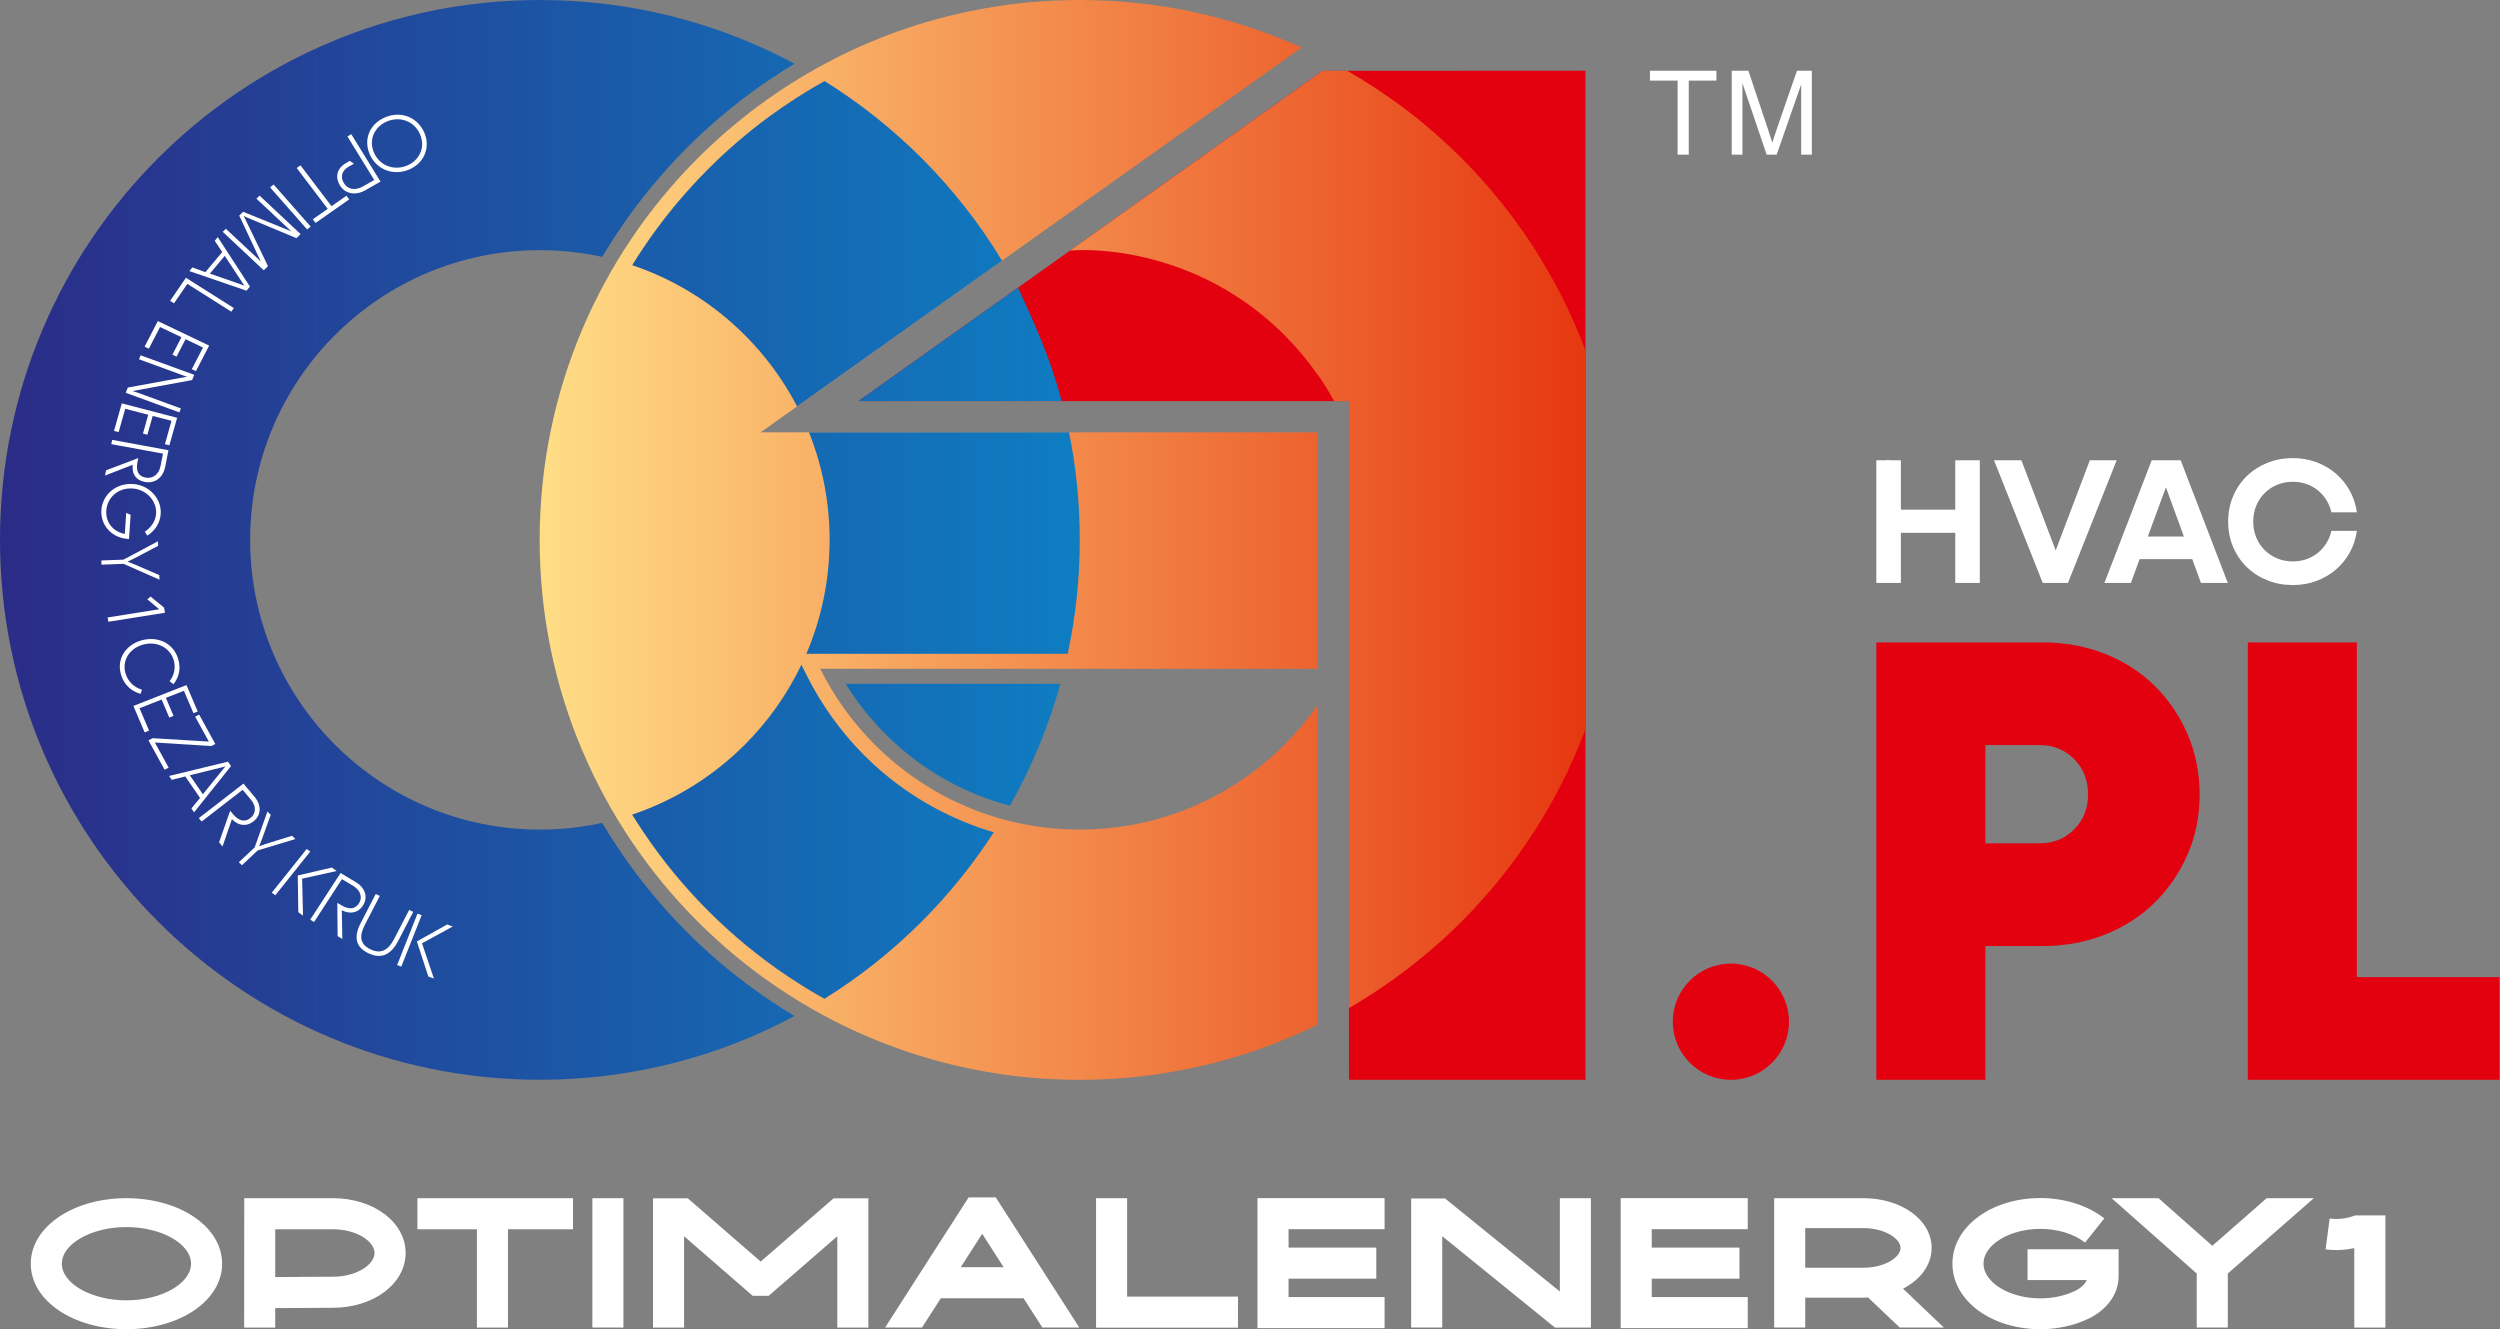 <?xml version="1.0" encoding="UTF-8" standalone="no"?> <svg xmlns="http://www.w3.org/2000/svg" xmlns:xlink="http://www.w3.org/1999/xlink" xmlns:serif="http://www.serif.com/" width="100%" height="100%" viewBox="0 0 914 486" version="1.1" xml:space="preserve" style="fill-rule:evenodd;clip-rule:evenodd;stroke-linejoin:round;stroke-miterlimit:2;"><rect x="0" y="0" width="914" height="486" fill="#808080" stroke="none"/><path d="M579.63,25.846l-96.054,0.055l-169.743,120.735l179.341,0.013l0,221.91l0.007,26.219l86.455,-0l-0.006,-368.932Z" style="fill:#e3000f;"></path><path d="M394.683,394.778l0.519,-0c10.889,-0.029 21.574,-0.94 31.984,-2.667l8.855,-1.676c16.041,-3.413 31.362,-8.777 45.702,-15.83l0,-116.858c-3.619,5.207 -7.69,10.077 -12.16,14.549c-14.675,14.671 -33.637,25.06 -54.846,29.125l-1.222,0.225l-0.005,0.003c-6.087,1.085 -12.349,1.65 -18.747,1.65c-29.253,0 -55.735,-11.855 -74.9,-31.018c-8.068,-8.068 -14.84,-17.435 -19.978,-27.757l181.858,0l0,-86.455l-203.658,0l197.791,-140.683c-24.745,-11.17 -52.204,-17.386 -81.113,-17.386c-11.947,-0 -23.647,1.062 -35.009,3.098l-0.008,-0c-0.783,0.138 -1.565,0.286 -2.346,0.433c-39.553,7.565 -74.917,26.931 -102.284,54.299c-35.719,35.718 -57.814,85.068 -57.814,139.566c0,54.502 22.095,103.847 57.814,139.568c35.72,35.718 85.068,57.814 139.567,57.814Zm184.947,-128.095l0,-138.604c-9.989,-26.628 -25.564,-50.53 -45.299,-70.265c-12.4,-12.4 -26.442,-23.156 -41.77,-31.916l-8.985,0.003c-30.785,21.897 -61.573,43.797 -92.359,65.695c14.336,-0.947 30.413,2.322 43.748,7.809c13.052,5.368 24.797,13.271 34.618,23.093c4.47,4.469 8.541,9.338 12.16,14.548l0,-0.128c2.173,3.121 4.181,6.364 6.016,9.718l5.415,0l0,221.923c4.229,-2.466 8.424,-5.097 12.579,-7.943c10.259,-6.988 19.828,-14.918 28.578,-23.669c19.735,-19.734 35.31,-43.635 45.299,-70.264Z" style="fill:url(#_Linear1);"></path><path d="M613.337,56.547l-0,-27.083l-10.114,0l0,-3.6l24.298,0l0,3.6l-10.113,0l-0,27.083l-4.071,-0Zm19.797,-0l-0,-30.683l6.085,0l7.257,21.72c0.67,2.021 1.157,3.536 1.462,4.544c0.351,-1.115 0.901,-2.76 1.645,-4.923l7.384,-21.341l5.435,0l-0,30.683l-3.9,-0l0,-25.666l-8.956,25.666l-3.657,-0l-8.855,-26.14l0,26.14l-3.9,-0Z" style="fill:#fff;fill-rule:nonzero;"></path><path d="M197.383,0c33.667,0 65.366,8.435 93.104,23.302c-5.626,3.375 -11.076,7.016 -16.338,10.907c-8.13,6.015 -15.793,12.621 -22.911,19.739c-9.383,9.381 -17.86,19.701 -25.281,30.799c-2.006,3.001 -3.935,6.06 -5.784,9.174c-7.342,-1.61 -14.967,-2.459 -22.79,-2.459c-29.254,-0 -55.736,11.855 -74.901,31.02c-19.166,19.164 -31.021,45.646 -31.021,74.901c0,29.25 11.855,55.734 31.021,74.898c19.165,19.165 45.647,31.018 74.901,31.018c7.819,0 15.439,-0.847 22.774,-2.455c1.854,3.123 3.787,6.191 5.8,9.2c7.421,11.101 15.898,21.418 25.281,30.799c9.379,9.381 19.697,17.858 30.798,25.281c2.764,1.848 5.576,3.63 8.436,5.344c-27.734,14.863 -59.428,23.296 -93.089,23.296c-54.501,-0 -103.849,-22.095 -139.569,-57.817c-35.72,-35.717 -57.814,-85.066 -57.814,-139.564c-0,-54.502 22.094,-103.849 57.814,-139.569c35.72,-35.721 85.068,-57.814 139.569,-57.814Zm104.063,29.636c12.903,8.022 24.813,17.49 35.502,28.178c11.233,11.235 21.118,23.818 29.392,37.484l-74.921,53.288c-5.027,-9.671 -11.503,-18.468 -19.139,-26.104c-11.433,-11.433 -25.471,-20.266 -41.148,-25.528c1.268,-2.056 2.572,-4.09 3.914,-6.092c7.011,-10.479 15.043,-20.248 23.951,-29.153c6.754,-6.753 14.001,-13.007 21.68,-18.687c6.605,-4.885 13.54,-9.359 20.769,-13.386Zm86.727,117l-74.34,0l58.351,-41.505c6.48,14.055 11.96,26.331 15.989,41.505Zm2.673,11.433c2.568,12.706 3.916,25.851 3.916,39.314c0,14.288 -1.521,28.224 -4.406,41.652l-95.561,0c5.474,-12.783 8.506,-26.867 8.506,-41.652c-0,-13.893 -2.676,-27.159 -7.536,-39.314l95.081,0Zm-3.183,91.944c-4.339,15.718 -10.574,30.651 -18.442,44.536c-4.429,-1.155 -8.732,-2.606 -12.887,-4.327c-6.096,-2.524 -11.898,-5.644 -17.33,-9.277c-5.48,-3.671 -10.592,-7.874 -15.261,-12.543c-1.957,-1.959 -3.817,-3.97 -5.567,-6.027c-1.762,-2.066 -3.432,-4.192 -4.997,-6.368c-0.831,-1.155 -1.661,-2.366 -2.483,-3.624c-0.515,-0.786 -1.016,-1.576 -1.505,-2.37l78.472,-0Zm-24.331,54.264c-7.628,11.816 -16.482,22.767 -26.384,32.67c-10.701,10.702 -22.622,20.179 -35.54,28.202c-4.536,-2.527 -8.958,-5.234 -13.259,-8.114c-10.48,-7.013 -20.245,-15.043 -29.152,-23.953c-8.908,-8.907 -16.94,-18.671 -23.951,-29.153c-1.347,-2.011 -2.657,-4.048 -3.928,-6.115c15.682,-5.265 29.724,-14.096 41.162,-25.533c8.463,-8.465 15.501,-18.353 20.722,-29.278l1.972,3.964c1.33,2.666 2.775,5.291 4.328,7.863c1.551,2.566 3.222,5.09 5.002,7.564c1.787,2.485 3.657,4.875 5.593,7.155c1.956,2.309 3.99,4.514 6.087,6.61c5.145,5.147 10.808,9.797 16.905,13.873c6.032,4.03 12.489,7.494 19.284,10.307c3.63,1.504 7.353,2.819 11.159,3.938Z" style="fill:url(#_Linear2);"></path><path d="M148.844,60.524c-4.403,1.849 -9.759,0.442 -12.052,-4.59c-2.143,-4.708 0.038,-9.581 4.702,-11.54c4.665,-1.962 9.848,-0.181 11.991,4.524c2.293,5.035 -0.266,9.765 -4.641,11.606Zm6.198,-12.231c-2.475,-5.433 -8.417,-7.854 -14.236,-5.411c-5.817,2.446 -8.025,8.29 -5.548,13.725c2.499,5.485 8.654,7.759 14.261,5.4c5.608,-2.355 8.023,-8.226 5.523,-13.714Zm-28.026,1.586l9.811,15.935c-1.364,0.808 -2.818,1.63 -4.21,2.391c-3.024,1.621 -5.535,0.942 -6.875,-1.233c-1.47,-2.389 -0.655,-4.576 1.516,-5.904c0.676,-0.416 1.291,-0.766 2.144,-1.216l-1.539,-1.041c-0.468,0.266 -0.813,0.46 -1.463,0.862c-3.466,2.033 -3.828,5.332 -2.111,8.121c1.908,3.098 5.66,3.743 9.038,1.889c1.961,-1.08 3.856,-2.155 5.786,-3.283l-10.669,-17.332l-1.428,0.811Zm-11.643,31.628l12.295,-8.611l-1.011,-1.332l-5.455,3.82l-11.343,-14.935l-1.387,0.972l11.344,14.933l-5.454,3.821l1.011,1.332Zm-1.795,1.328l-13.539,-15.373l-1.288,1.047l13.538,15.373l1.289,-1.047Zm-3.679,2.746l-15.002,-14.066l-1.138,1.12l11.154,10.457l1.636,1.496l-17.662,-7.162l-1.419,1.396l7.899,16.806l-1.618,-1.557l-11.173,-10.438l-1.143,1.123l15.001,14.066l1.542,-1.515l-8.288,-17.17l-0.661,-1.198l1.281,0.589l18.073,7.545l1.518,-1.492Zm-30.28,1.111l-1.113,1.327l2.741,4.129l-6.153,7.339l-4.77,-1.714l-1.112,1.326l20.903,7.174l1.257,-1.496l-11.753,-18.085Zm2.557,6.845l6.403,9.751l0.783,1.167l-1.339,-0.506l-11.285,-3.928l5.438,-6.484Zm2.402,20.412l0.913,-1.328l-17.513,-11.072l-5.786,8.445l1.433,0.905l4.874,-7.113l16.079,10.163Zm-12.944,21.743l4.838,-9.347l-18.775,-8.961l-4.838,9.345l1.564,0.748l4.1,-7.921l7.811,3.727l-3.298,6.372l1.512,0.722l3.298,-6.372l6.377,3.047l-4.099,7.92l1.51,0.72Zm-0.622,1.33l-19.606,-7.132l-0.581,1.468l16.014,5.847l1.57,0.515l-21.672,3.962l-0.764,1.927l19.597,7.157l0.57,-1.438l-15.987,-5.838l-1.689,-0.528l21.785,-4.013l0.763,-1.927Zm-9.086,25.787l2.839,-10.073l-20.238,-5.262l-2.839,10.075l1.684,0.439l2.406,-8.537l8.42,2.188l-1.935,6.868l1.63,0.421l1.934,-6.866l6.875,1.789l-2.406,8.535l1.63,0.423Zm-21.233,-0.434l18.905,3.477c-0.261,1.463 -0.595,3.134 -0.926,4.64c-0.603,2.883 -2.783,4.607 -5.423,4.121c-2.641,-0.485 -3.543,-2.387 -3.051,-5.287l0.372,-1.863l-11.787,4.486l-0.383,1.915l10.137,-3.949c-0.452,3.578 1.446,5.747 4.394,6.288c3.877,0.715 6.655,-1.822 7.379,-5.157c0.458,-2.153 0.883,-4.284 1.287,-6.446l-20.593,-3.791l-0.311,1.566Zm-3.63,24.189c-0.351,5.318 3.746,10.107 9.685,10.469l0.426,0.027l0.585,-8.855l-1.616,-0.704l-0.507,7.702c-4.415,-0.847 -7.049,-4.364 -6.775,-8.53c0.304,-4.604 4.166,-8.418 9.591,-8.087c5.08,0.31 8.924,4.589 8.62,9.195c-0.173,2.632 -1.766,5.068 -4.132,6.603l0.909,1.429c2.93,-1.829 4.697,-4.723 4.908,-7.931c0.367,-5.564 -4.146,-10.573 -10.198,-10.939c-6.051,-0.368 -11.112,3.783 -11.496,9.621Zm20.685,11.31l-12.614,6.729l-8.09,0.296l0.062,1.536l8.087,-0.296l13.111,5.789l-0.066,-1.674l-9.32,-4.032l-2.296,-0.875l2.219,-1.073l8.973,-4.726l-0.066,-1.674Zm-18.118,29.438l20.685,-3.29l-0.323,-1.873l-4.929,-4.031l-1.224,0.975l4.37,3.647l-18.85,3l0.271,1.572Zm4.641,19.424c1.135,3.658 3.691,5.937 7.105,6.941l0.548,-1.505c-3.107,-0.975 -5.135,-3.09 -6.008,-5.908c-1.41,-4.553 1.26,-9.127 6.305,-10.568c5.072,-1.45 9.873,1.047 11.268,5.548c0.775,2.503 0.358,5.487 -1.486,7.819l1.438,1.08c2.112,-2.724 2.767,-5.806 1.666,-9.36c-1.778,-5.74 -7.564,-8.329 -13.376,-6.666c-5.812,1.658 -9.238,6.879 -7.46,12.619Zm28.023,13.395l-4.111,-9.662l-19.409,7.614l4.111,9.664l1.616,-0.635l-3.484,-8.186l8.076,-3.17l2.801,6.587l1.563,-0.614l-2.802,-6.584l6.594,-2.589l3.483,8.189l1.562,-0.614Zm0.525,1.133l-1.468,0.745l5.005,9.109l-20.537,-1.237l-1.543,0.781l5.898,10.738l1.494,-0.757l-5.046,-9.183l20.603,1.298l1.493,-0.755l-5.899,-10.739Zm-10.985,22.417l0.975,1.425l4.935,-1.246l5.394,7.869l-3.157,3.837l0.975,1.425l13.502,-16.922l-1.101,-1.607l-21.523,5.219Zm7.57,-0.246l11.624,-2.876l1.399,-0.356l-0.911,1.068l-7.346,9.115l-4.766,-6.951Zm4.32,16.919l14.992,-11.596c0.991,1.138 2.103,2.464 3.086,3.678c1.897,2.309 1.857,5.018 -0.237,6.638c-2.094,1.619 -4.187,1.052 -6.173,-1.184l-1.238,-1.477l-4.06,11.534l1.273,1.521l3.419,-9.981c2.551,2.647 5.499,2.66 7.837,0.85c3.074,-2.379 2.857,-6.055 0.678,-8.741c-1.414,-1.728 -2.832,-3.419 -4.29,-5.113l-16.328,12.629l1.041,1.242Zm24.043,-3.664l-4.654,13.117l-5.792,5.429l1.118,1.101l5.792,-5.43l13.766,-4.153l-1.219,-1.2l-9.726,3.014l-2.315,0.829l0.896,-2.222l3.353,-9.285l-1.219,-1.2Zm14.359,13.694l-12.756,15.98l1.294,0.953l12.757,-15.98l-1.295,-0.953Zm-3.258,9.68l0.195,13.435l1.724,1.269l-0.33,-13.533l12.611,-2.794l-1.726,-1.273l-12.474,2.896Zm5.957,17.024l10.194,-15.681c1.324,0.76 2.83,1.664 4.172,2.502c2.582,1.579 3.472,4.153 2.048,6.343c-1.425,2.191 -3.595,2.314 -6.237,0.829l-1.675,-1.007l0.111,12.178l1.723,1.031l-0.185,-10.505c3.313,1.696 6.104,0.778 7.695,-1.669c2.09,-3.216 0.625,-6.619 -2.352,-8.468c-1.927,-1.187 -3.843,-2.335 -5.8,-3.475l-11.102,17.077l1.408,0.845Zm24.038,-9.545l-1.485,-0.71c-2.585,4.933 -3.055,5.844 -5.526,10.676c-2.775,5.425 -1.537,8.898 2.842,10.989c4.38,2.088 8.035,0.953 10.862,-4.447c2.521,-4.808 2.992,-5.722 5.526,-10.676l-1.487,-0.711c-2.532,4.958 -3.004,5.867 -5.537,10.702c-2.178,4.143 -4.885,5.489 -8.625,3.705c-3.714,-1.772 -4.233,-4.658 -2.107,-8.828c2.482,-4.859 2.952,-5.769 5.537,-10.7Zm13.779,6.473l-7.45,18.82l1.524,0.558l7.452,-18.819l-1.526,-0.559Zm-0.231,10.172l4.197,12.817l2.033,0.742l-4.359,-12.876l11.249,-6.15l-2.034,-0.74l-11.086,6.207Z" style="fill:#fff;fill-rule:nonzero;"></path><path d="M46.223,438.054c-19.606,-0 -34.974,10.524 -34.974,23.954c-0,13.43 15.368,23.943 34.974,23.943c19.618,0 34.986,-10.513 34.986,-23.943c0,-13.43 -15.368,-23.954 -34.986,-23.954Zm0,37.353c-12.8,-0 -23.617,-6.143 -23.617,-13.399c0,-7.268 10.817,-13.395 23.617,-13.395c12.811,-0 23.618,6.127 23.618,13.395c-0,7.256 -10.807,13.399 -23.618,13.399Zm75.471,-37.353l-32.395,-0l-0.033,47.324l11.357,-0l0,-7.134l21.274,-0.123c14.805,-0.078 26.399,-8.878 26.399,-20.034c0,-11.233 -11.684,-20.033 -26.602,-20.033Zm0.147,28.708l-21.218,0.125l0,-17.463l21.071,-0c8.98,-0 15.244,4.564 15.244,8.663c0,4.069 -6.207,8.633 -15.097,8.675Zm87.65,-28.708l-56.879,-0l0,11.37l21.747,-0l-0,35.954l11.357,-0l0,-35.954l23.775,-0l0,-11.37Zm18.433,47.302l0,-47.302l-11.357,-0l-0,47.302l11.357,0Zm76.835,-47.245l-26.649,23.121l-26.636,-23.121l-12.732,-0l-0,47.267l11.357,-0l-0,-33.41l25.093,21.781l5.849,0l25.082,-21.781l-0,33.41l11.357,-0l-0,-47.267l-12.721,-0Zm59.29,-0.352l-9.915,-0l-30.547,47.597l13.498,0l6.874,-10.704l30.264,0l6.873,10.704l13.499,0l-30.546,-47.597Zm-12.8,25.534l7.842,-12.225l7.843,12.225l-15.685,-0Zm60.833,10.739l-0,-35.978l-11.358,-0l0,47.346l51.888,-0l0,-11.368l-40.53,-0Zm94.12,-24.644l-0,-11.356l-46.458,-0l0,47.536l46.458,0l-0,-11.355l-35.1,-0l0,-6.73l32.068,0l0,-11.368l-32.068,0l0,-6.727l35.1,-0Zm64.078,-11.334l0,34.118l-41.961,-34.016l-12.395,0l0,47.176l11.358,0l-0,-33.384l41.239,33.43l13.117,-0l-0,-47.324l-11.358,-0Zm68.698,11.334l-0,-11.356l-46.455,-0l-0,47.536l46.455,0l-0,-11.355l-35.098,-0l0,-6.73l32.068,0l-0,-11.368l-32.068,0l0,-6.727l35.098,-0Zm71.696,35.968l-14.93,-14.222c6.366,-3.268 10.458,-8.663 10.458,-14.893c-0,-10.198 -10.953,-18.187 -24.925,-18.187l-32.643,-0l0,47.302l11.358,0l0,-10.93l21.285,-0c0.575,-0 1.15,-0.023 1.723,-0.047l11.551,10.977l16.123,0Zm-50.682,-36.36l21.274,-0c7.775,-0 13.576,3.83 13.576,7.245c0,3.423 -5.801,7.242 -13.576,7.242l-21.274,0l0,-14.487Zm81.274,7.727l0,11.268l21.644,-0c-0.597,1.475 -2.129,2.92 -4.258,3.957l-0.114,0.043c-3.661,1.758 -8.011,2.692 -12.585,2.692c-11.268,0 -20.79,-5.812 -20.79,-12.697c0,-6.884 9.522,-12.71 20.79,-12.71c6.343,-0 12.293,1.826 16.338,5.005l7.053,-8.837c-6.017,-4.721 -14.535,-7.436 -23.391,-7.436c-18.029,-0 -32.147,10.535 -32.147,23.978c0,13.441 14.118,23.965 32.147,23.965c6.275,0 12.338,-1.316 17.521,-3.808l0.135,-0.067c6.862,-3.325 10.953,-9.104 10.953,-15.46l0,-9.893l-33.296,-0Zm104.676,-18.669l-17.251,-0l-19.864,17.409l-19.664,-17.409l-17.147,-0l31.108,27.537l0,19.765l11.358,0l-0,-19.753l31.46,-27.549Zm15.165,6.286c-2.073,0.8 -5.43,1.679 -9.384,1.152l-1.489,11.267c3.978,0.528 7.539,0.2 10.49,-0.45l0,29.069l11.37,-0l0,-41.038l-10.987,0Z" style="fill:#fff;fill-rule:nonzero;"></path><rect x="685.987" y="168.271" width="4.606" height="44.846" style="fill:#fff;"></rect><path d="M723.814,168.271l-0,44.846l-8.97,-0l-0,-18.329l-19.888,-0l-0,18.329l-5.334,-0l-0,-44.846l5.334,0l-0,18.066l19.888,0l-0,-18.066l8.97,0Zm114.296,45.625l0.301,0c3.023,-0.015 5.846,-0.515 8.469,-1.494c2.664,-0.999 5.026,-2.372 7.085,-4.129c2.057,-1.755 3.758,-3.845 5.101,-6.271c1.343,-2.427 2.211,-5.071 2.6,-7.929l-9.294,-0c-0.389,1.645 -1.007,3.151 -1.853,4.518c-0.843,1.365 -1.885,2.545 -3.119,3.54c-1.235,0.997 -2.622,1.767 -4.159,2.308c-1.539,0.542 -3.195,0.813 -4.973,0.813c-2.079,0 -3.997,-0.37 -5.752,-1.105c-1.754,-0.736 -3.282,-1.755 -4.582,-3.055c-1.3,-1.3 -2.318,-2.84 -3.054,-4.615c-0.737,-1.778 -1.106,-3.704 -1.106,-5.785c0,-2.079 0.369,-4.009 1.106,-5.783c0.736,-1.778 1.754,-3.315 3.054,-4.616c1.3,-1.299 2.828,-2.318 4.582,-3.054c1.755,-0.737 3.673,-1.103 5.752,-1.103c1.778,-0 3.434,0.269 4.973,0.811c1.537,0.541 2.924,1.311 4.159,2.307c1.234,0.998 2.276,2.178 3.119,3.542c0.846,1.366 1.464,2.872 1.853,4.516l9.294,-0c-0.389,-2.86 -1.257,-5.501 -2.6,-7.928c-1.343,-2.428 -3.044,-4.516 -5.101,-6.272c-2.059,-1.756 -4.421,-3.129 -7.085,-4.128c-2.664,-0.996 -5.536,-1.494 -8.612,-1.494c-3.38,-0 -6.509,0.584 -9.391,1.754c-2.882,1.17 -5.384,2.797 -7.507,4.874c-2.123,2.082 -3.781,4.54 -4.972,7.38c-1.192,2.838 -1.787,5.902 -1.787,9.194c0,3.292 0.595,6.36 1.787,9.198c1.191,2.838 2.849,5.296 4.972,7.378c2.123,2.079 4.625,3.704 7.507,4.872c2.836,1.152 5.914,1.737 9.233,1.756Zm-64.252,-45.625l-17.808,44.846l-9.228,-0l-17.81,-44.846l10.01,0l12.545,32.951l12.479,-32.951l9.812,0Zm27.624,36.136l-19.238,-0l-3.185,8.71l-9.685,-0l17.289,-44.846l10.594,0l17.223,44.846l-9.814,-0l-3.184,-8.71Zm-3.055,-8.254l-6.564,-18.005l-6.63,18.005l13.194,-0Z" style="fill:#fff;"></path><path d="M746.71,234.862c8.189,-0 15.798,1.39 22.83,4.17c7.03,2.781 13.094,6.685 18.194,11.705c5.097,5.021 9.115,10.932 12.052,17.731c2.935,6.796 4.403,14.137 4.403,22.015c-0,7.883 -1.468,15.181 -4.403,21.903c-2.937,6.723 -6.955,12.592 -12.052,17.616c-5.1,5.02 -11.164,8.922 -18.194,11.704c-7.032,2.781 -14.641,4.171 -22.83,4.171l-20.858,0l-0,48.901l-39.865,-0l0,-159.916l60.723,-0Zm-0.926,73.467c4.943,0 9.115,-1.697 12.515,-5.097c3.398,-3.4 5.099,-7.648 5.099,-12.749c0,-5.251 -1.701,-9.577 -5.099,-12.976c-3.4,-3.4 -7.572,-5.1 -12.515,-5.1l-19.932,-0l-0,35.922l19.932,0Zm168.028,48.903l0,37.546l-92.009,-0l-0,-159.916l39.863,-0l0,122.37l52.146,-0Z" style="fill:#e3000f;fill-rule:nonzero;"></path><path d="M617.792,388.556c3.842,3.846 9.154,6.222 15.02,6.222c5.866,-0 11.177,-2.376 15.021,-6.222c3.843,-3.841 6.22,-9.153 6.22,-15.019c0,-5.866 -2.377,-11.178 -6.22,-15.019c-3.844,-3.845 -9.155,-6.222 -15.021,-6.222c-5.866,0 -11.178,2.377 -15.02,6.222c-3.843,3.841 -6.22,9.153 -6.22,15.019c-0,5.866 2.377,11.178 6.22,15.019" style="fill:#e3000f;fill-rule:nonzero;"></path><defs><linearGradient id="_Linear1" x1="0" y1="0" x2="1" y2="0" gradientUnits="userSpaceOnUse" gradientTransform="matrix(394.841,0,0,-394.778,197.302,394.778)"><stop offset="0" style="stop-color:#ffdd86;stop-opacity:1"></stop><stop offset="1" style="stop-color:#e6330d;stop-opacity:1"></stop></linearGradient><linearGradient id="_Linear2" x1="0" y1="0" x2="1" y2="0" gradientUnits="userSpaceOnUse" gradientTransform="matrix(394.765,0,0,-394.765,0,394.766)"><stop offset="0" style="stop-color:#2b2c87;stop-opacity:1"></stop><stop offset="1" style="stop-color:#0e7dc2;stop-opacity:1"></stop></linearGradient></defs></svg> 